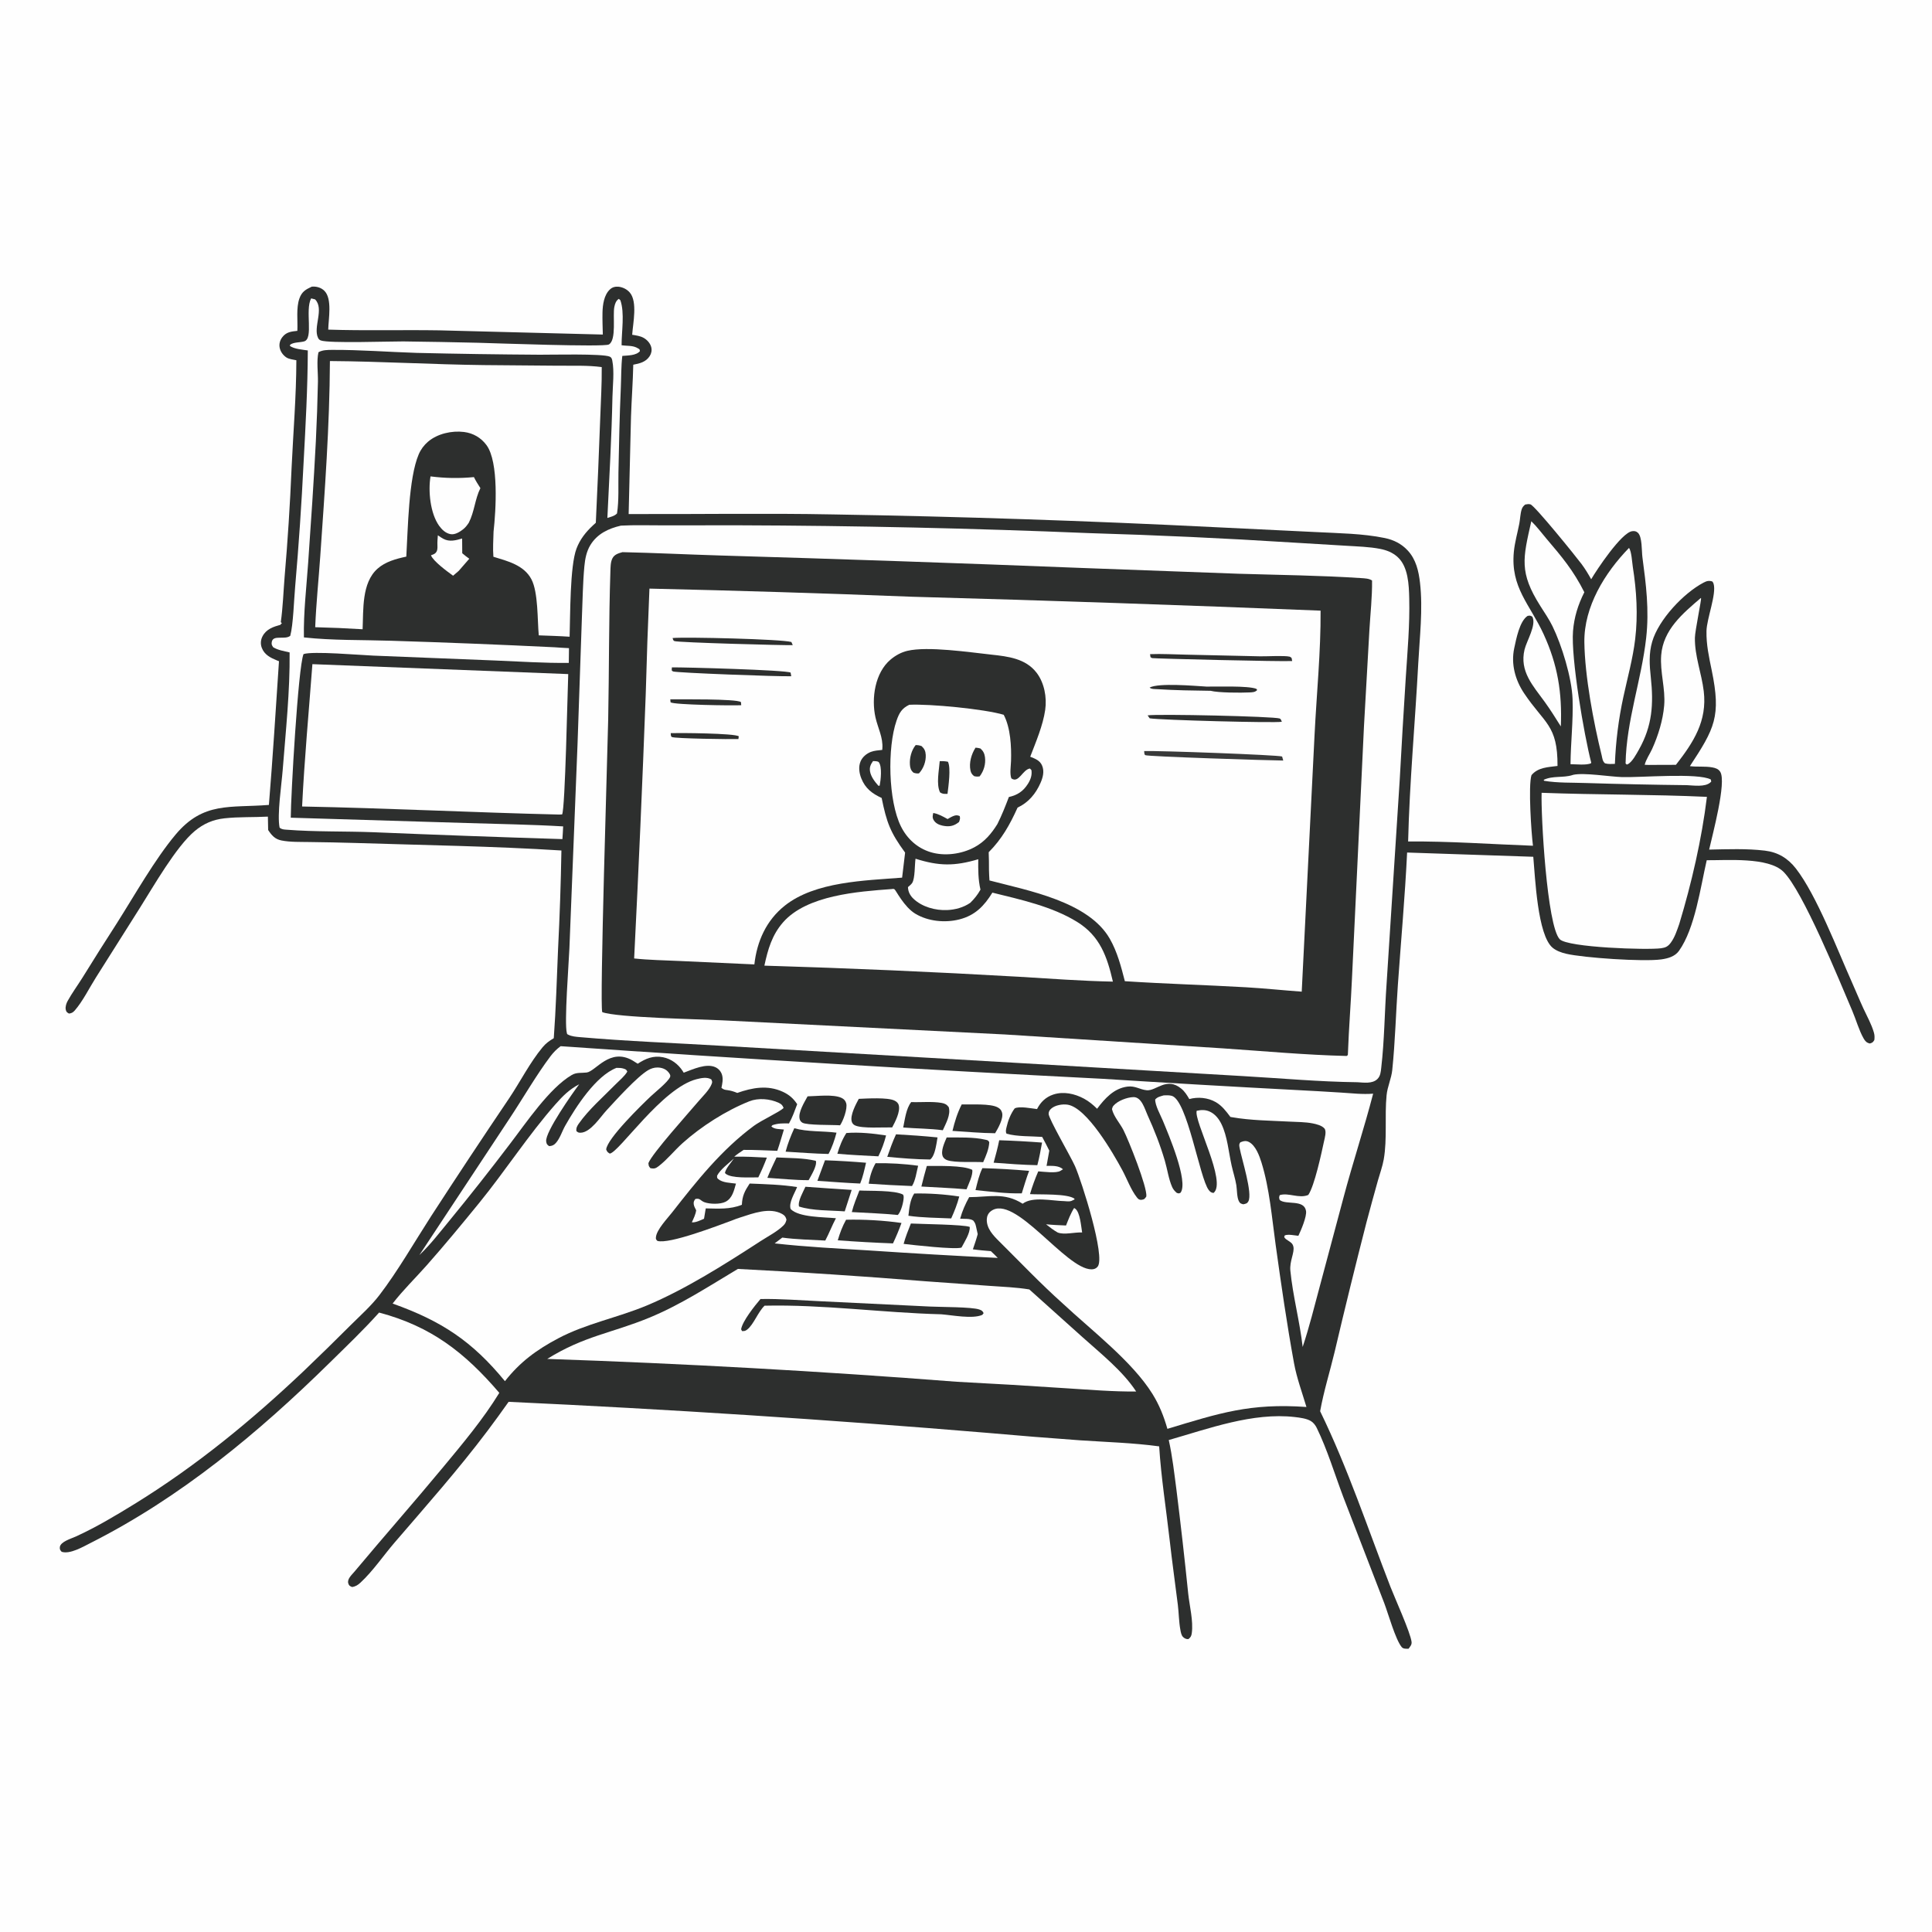 <?xml version="1.0" encoding="utf-8" ?>
<svg xmlns="http://www.w3.org/2000/svg" xmlns:xlink="http://www.w3.org/1999/xlink" width="1024" height="1024">
	<path fill="#FEFEFE" d="M0 0L1024 0L1024 1024L0 1024L0 0Z"/>
	<path fill="#2D2F2E" d="M165.224 151.943C165.528 151.926 165.832 151.892 166.137 151.892C168.248 151.894 170.393 152.619 171.913 154.121C176.227 158.384 174.064 169.133 173.973 174.705C193.585 175.351 213.221 174.774 232.838 175.086L319.508 177.318C319.414 173.444 319.251 169.542 319.335 165.668C319.424 161.554 320.124 156.198 323.393 153.298C324.609 152.219 326.06 151.811 327.657 151.949C329.999 152.151 332.341 153.307 333.852 155.11C337.961 160.01 335.499 171.256 335.069 177.43C337.097 177.777 339.327 178.053 341.142 179.075C342.994 180.118 344.674 181.96 345.186 184.063C345.584 185.697 345.258 187.328 344.358 188.736C342.353 191.873 339.061 192.662 335.646 193.304C335.454 202.502 334.744 211.689 334.441 220.884L333.196 272.456C369.446 272.602 405.668 271.952 441.923 272.662Q542.845 274.354 643.655 279.398L697.597 282.012C709.517 282.641 722.228 282.751 733.94 285.161C738.692 286.139 742.834 288.214 746.155 291.807C750.52 296.529 751.917 302.669 752.634 308.88C754.245 322.834 752.44 337.708 751.699 351.698C750.038 383.08 747.091 414.601 746.332 445.999C768.294 445.823 790.536 447.46 812.504 448.259C811.637 441.517 809.942 416.486 811.714 410.855C815.161 406.69 820.525 406.622 825.517 405.969C825.638 384.161 818.583 383.569 807.796 367.435C803.111 360.429 800.772 351.957 802.571 343.572C803.617 338.695 805.4 329.176 809.684 326.424C811.011 326.253 811.05 326.182 812.176 326.875C814.46 331.236 809.135 339.688 808.034 344.31C805.284 355.856 812.576 363.501 818.687 371.947C821.737 376.163 824.511 380.6 827.273 385.009C827.996 367.199 825.63 352.385 818.134 336.09C810.838 320.231 800.554 311.395 802.372 292.488C802.862 287.402 804.287 282.573 805.254 277.583C805.726 275.147 805.776 272.344 806.513 269.999C806.877 268.84 807.474 268.166 808.392 267.412C809.345 267.246 810.202 267.063 811.164 267.326C813.44 267.948 835.343 295.017 838.313 299.024C840.212 301.585 841.822 304.239 843.362 307.026C846.159 302.188 859.407 282.247 865.084 281.545C866.308 281.393 867.155 281.511 868.093 282.355C870.467 284.493 870.081 292.065 870.504 295.248C872.455 309.919 874.166 323.206 872.505 338.097C870.005 360.516 862.024 381.838 861.592 404.651L862.209 405.229C862.383 405.171 862.566 405.133 862.732 405.054C865.07 403.957 867.385 399.554 868.635 397.343C875.787 384.681 876.482 373.113 874.961 358.998C874.262 352.503 873.847 346.434 875.702 340.08C879.124 328.357 892.359 314.385 902.848 308.841C904.582 307.925 905.704 307.608 907.589 308.202C907.878 308.624 908.074 308.856 908.234 309.384C909.88 314.811 904.61 327.887 904.472 334.437C904.32 341.644 905.807 348.291 907.253 355.303C912.3 379.782 908.779 386.116 895.679 406.079C899.623 406.577 903.693 406.02 907.601 406.747C909.295 407.062 910.777 407.547 911.751 409.067C915.225 414.491 907.571 442.707 905.886 450.305C915.527 450.109 925.877 449.692 935.441 450.858C942.35 451.7 947.619 454.881 951.866 460.341C962.848 474.462 974.136 504.072 981.638 520.81C983.68 525.366 985.572 530.033 987.659 534.55C989.553 538.647 991.908 542.822 993.171 547.158C993.597 548.621 993.627 549.772 993.431 551.271C992.575 552.554 992.55 552.578 991.089 553.074C989.383 552.751 988.579 551.838 987.751 550.39C985.286 546.077 983.724 540.381 981.739 535.746C974.888 519.75 955.582 472.165 945.199 461.992C937.231 454.185 915.274 456.027 904.601 455.94C901.297 470.229 898.396 492.063 889.876 503.995C887.726 507.006 883.971 508.02 880.474 508.504C871.048 509.809 839.406 507.692 830.027 505.492C827.602 504.923 824.882 503.948 822.936 502.339C814.886 495.684 813.664 464.928 812.67 454.11L745.8 451.859C744.664 475.28 742.557 498.595 740.903 521.976C739.841 536.987 739.47 552.168 737.928 567.129C737.456 571.703 735.362 575.895 734.915 580.518C733.843 591.607 735.298 603.645 733.425 614.43C732.764 618.239 731.348 622.042 730.3 625.771Q727.216 636.746 724.289 647.763Q715.471 682.096 707.367 716.605C704.862 727.05 701.591 737.414 699.703 747.986C714.346 778.019 724.888 809.908 736.952 841.019C739.298 847.066 747.541 865.207 748.162 870.239C748.352 871.786 747.398 872.668 746.585 873.852C745.4 873.882 743.756 874.014 742.924 872.992C739.593 868.903 735.808 855.302 733.695 849.734L711.938 793.345C707.414 781.334 703.524 768.379 697.924 756.862C697.229 755.432 696.18 754.04 694.802 753.196C692.551 751.817 688.926 751.371 686.291 751.066C664.017 748.489 640.559 757.228 619.465 763.252C621.404 771.904 622.388 780.915 623.551 789.702Q626.966 817.152 629.78 844.671C630.464 851.168 632.562 859.165 631.671 865.6C631.462 867.111 631.071 867.854 629.869 868.765C628.745 868.822 627.953 868.472 627.109 867.703C626.116 866.796 625.854 865.09 625.619 863.827C624.814 859.496 624.82 854.931 624.273 850.551C622.847 839.124 621.245 827.735 619.948 816.287C618.083 799.826 615.421 783.106 614.38 766.604C600.583 764.728 586.489 764.334 572.598 763.405Q547.863 761.634 523.163 759.433Q396.521 748.875 269.576 742.996Q264.09 750.791 258.362 758.409C242.939 778.899 225.862 798.132 209.163 817.561C203.253 824.436 197.717 832.647 191.105 838.785C189.718 840.073 188.502 840.881 186.599 841.148C185.478 840.662 184.962 840.493 184.587 839.189C183.924 836.888 186.451 834.705 187.8 833.092C203.355 814.485 219.385 796.302 234.869 777.634C245.354 764.992 256.036 752.285 264.647 738.244C246.323 716.877 228.583 703.026 200.929 695.686C192.671 704.902 183.658 713.497 174.838 722.171C136.917 759.469 95.711 793.717 47.974 817.822C44.108 819.774 37.067 823.93 32.688 822.482C31.947 821.675 31.592 821.239 31.714 820.029C32.007 817.127 37.763 815.503 40.172 814.4C51.064 809.408 61.149 803.393 71.341 797.109C104.03 776.954 133.158 753.024 161.001 726.656Q173.608 714.612 185.932 702.28C191.051 697.197 196.706 692.158 201.103 686.428C210.662 673.971 219.687 658.267 228.3 644.911Q248.805 613.282 269.904 582.045C275.754 573.299 280.856 563.186 287.538 555.119C289.322 552.966 291.148 551.676 293.513 550.263C294.657 534.634 295.118 518.878 295.776 503.219Q297.107 477.013 297.562 450.777C261.343 448.47 224.783 447.966 188.504 446.797Q176.229 446.436 163.95 446.293C159.129 446.198 153.93 446.404 149.197 445.465C145.716 444.775 144.024 442.784 142.123 439.925L141.988 432.827C134.374 433.238 126.542 432.888 118.982 433.727C112.883 434.404 107.887 436.548 103.173 440.507C93.317 448.786 81.476 469.586 74.255 481.016L50.842 518.094C47.346 523.623 43.898 530.649 39.646 535.549C38.745 536.587 37.932 537.079 36.547 537.208C35.515 536.596 35.092 536.362 34.84 535.062C34.56 533.616 35.143 531.813 35.833 530.563C38.132 526.403 41.062 522.394 43.602 518.351Q52.632 503.743 61.944 489.312C71.286 474.617 82.087 455.4 93.138 442.266C107.846 424.789 121.921 428.275 142.523 426.626C144.589 401.301 146.191 375.813 147.865 350.453C147.524 350.326 147.182 350.2 146.846 350.062C143.4 348.649 140.164 347.07 138.758 343.366C137.992 341.347 138.134 339.192 139.128 337.275C141.132 333.41 144.862 332.202 148.749 331.125L148.727 330.952L149.43 330.272L148.824 329.788C149.94 321.93 150.201 313.742 150.845 305.815Q153.332 276.939 154.546 247.981C155.437 228.966 157.035 209.992 157.077 190.943C155.531 190.616 153.164 190.35 151.841 189.487C150.027 188.303 148.628 186.364 148.224 184.219C147.856 182.265 148.395 180.357 149.577 178.781C151.684 175.971 154.313 175.707 157.599 175.356C157.89 169.955 156.88 163.26 158.706 158.164C159.968 154.641 161.937 153.469 165.224 151.943Z"/>
	<path fill="#FEFEFE" d="M569.311 640.267C569.516 640.395 569.735 640.502 569.927 640.65C572.5 642.633 573.007 650.045 573.554 653.242C569.573 653.007 564.075 654.654 560.569 653.242C558.339 652.003 556.423 650.468 554.425 648.898C557.949 649.256 561.478 649.387 565.016 649.534C566.289 646.357 567.46 643.163 569.311 640.267Z"/>
	<path fill="#FEFEFE" d="M232.074 283.717C233.036 284.379 234.008 285.063 235.044 285.607C238.309 287.325 241.607 286.384 244.941 285.423L244.998 293.225C246.162 294.286 247.467 295.199 248.727 296.145L243.147 302.561L240.152 305.144C237.098 302.914 229.727 297.594 228.416 294.317C229.236 294.01 230.234 293.715 230.864 293.067C231.901 292 231.907 290.526 231.849 289.154C231.772 287.303 231.91 285.559 232.074 283.717Z"/>
	<path fill="#FEFEFE" d="M833.839 410.665C839.634 409.403 853.144 411.667 859.753 411.874C869.458 412.177 900.001 409.498 906.77 413.15L906.991 414.261C906.825 414.421 906.666 414.588 906.495 414.741C903.685 417.251 897.567 416.3 894.125 416.15Q867.317 415.855 840.52 415.016C833.315 414.756 825.554 415.042 818.472 413.849L818.155 413.343C823.062 411.018 828.448 412.387 833.424 410.808C833.564 410.764 833.701 410.712 833.839 410.665Z"/>
	<path fill="#FEFEFE" d="M228.183 252.501C235.995 253.495 243.334 253.609 251.188 252.872C252.18 254.924 253.401 256.802 254.621 258.721C251.705 264.55 251.515 271.082 248.483 277.038C247.642 278.324 246.653 279.623 245.432 280.565C243.665 281.928 241.164 283.528 238.818 283.112C236.233 282.654 234.217 280.743 232.739 278.67C228.037 272.076 226.881 260.288 228.183 252.501Z"/>
	<path fill="#FEFEFE" d="M811.628 276.262C814.501 279.002 816.993 282.397 819.572 285.423C827.914 295.213 833.918 302.356 839.729 313.896C836.399 320.492 834.319 327.119 833.731 334.514C832.602 348.706 839.554 389.455 843.384 404.214L843.294 404.508C841.081 405.716 835.093 405.039 832.4 405.044C832.499 393.566 833.893 381.991 833.493 370.532C833.102 359.336 827.77 341.92 822.857 331.91C821.018 328.164 818.627 324.696 816.401 321.174C805.121 303.329 807.166 296.012 811.628 276.262Z"/>
	<path fill="#FEFEFE" d="M901.441 316.966L901.6 316.994C901.873 317.753 898.403 334.276 898.334 337.987C898.155 347.636 901.896 356.881 903.024 366.38C904.897 382.157 897.658 393.357 888.273 405.375L876.25 405.415C874.721 405.467 873.253 405.448 871.726 405.359C872.366 402.589 874.443 399.642 875.642 397.004C878.866 389.905 881.383 381.759 882.047 373.964C882.808 365.043 879.762 356.208 880.469 347.237C881.531 333.763 891.863 325.157 901.441 316.966Z"/>
	<path fill="#FEFEFE" d="M863.4 290.419C864.752 292.103 865.056 298.152 865.423 300.474C867.426 313.164 868.203 325.976 866.679 338.768C865.443 349.136 862.607 359.249 860.409 369.439Q858.517 378.183 857.395 387.059Q856.273 395.934 855.93 404.874C854.135 404.933 852.448 405.069 850.701 404.594C849.397 403.527 849.281 401.942 848.927 400.381C844.609 382.954 839.976 358.231 839.744 340.4C839.498 321.509 850.612 303.56 863.4 290.419Z"/>
	<path fill="#FEFEFE" d="M164.899 158.149L166.988 158.675C171.986 163.677 165.832 173.385 168.568 179.06C168.918 179.786 169.32 180.167 170.045 180.447C174.216 182.055 206.809 180.907 213.759 180.96Q233.475 181.196 253.186 181.668C262.042 181.893 320.121 184.052 322.7 182.583C326.886 180.198 324.645 167.244 325.624 162.624C325.992 160.884 326.478 159.406 327.987 158.396L328.806 159.13C331.172 165.898 329.426 175.744 329.455 182.987C332.432 183.452 335.483 182.955 338.147 184.637C339.203 185.303 338.87 184.886 339.18 186.104C337.173 188.504 332.721 188.372 329.833 188.639C329.18 194.165 329.294 200.032 329.045 205.605C328.378 220.563 328.086 235.495 327.786 250.461C327.645 257.494 328.111 265.192 327.033 272.128C325.743 273.528 323.69 273.95 321.921 274.526C322.947 253.173 324.16 231.773 324.609 210.401C324.734 204.46 325.693 196.904 324.519 191.098C324.339 190.208 324.099 189.449 323.207 189.035C319.556 187.338 291.448 188.054 286.121 188.007Q253.488 187.808 220.864 187.039C205.984 186.567 190.936 185.372 176.059 185.445C173.638 185.457 170.926 185.452 168.794 186.706C167.733 191.214 168.597 197.55 168.514 202.258Q168.19 218.135 167.401 233.996C166.291 255.454 164.835 276.929 163.328 298.364C162.405 311.499 160.839 324.651 161.077 337.837C176.161 339.501 192.037 339.117 207.229 339.61Q250.541 340.954 293.823 343.06C296.398 343.273 298.995 343.379 301.575 343.535L301.475 351.345C288.573 351.514 275.58 350.603 262.687 350.087L197.818 347.489C191.06 347.213 165.746 345.007 160.873 346.687C157.98 353.775 154.143 422.091 154.108 433.393L247.176 436.214C264.264 436.755 281.414 436.999 298.481 438.006C298.406 440.252 298.226 442.5 298.087 444.744Q247.998 443.192 197.929 441.099C182.678 440.514 167.117 440.955 151.925 439.764C150.521 439.654 149.277 439.638 148.189 438.651C146.819 431.817 149.204 416.122 149.824 408.222C151.43 387.748 153.723 366.304 153.503 345.796C150.603 345.093 147.346 344.629 144.79 343.047C144.09 341.961 143.814 341.602 144.05 340.236C144.736 336.269 150.99 339.296 153.841 336.999C155.452 331.023 155.804 317.808 156.448 310.842Q159.302 278.074 160.907 245.221C161.976 225.427 163.07 205.568 163.143 185.741C160.26 185.297 155.978 185.023 153.627 183.33L153.827 182.655C155.934 181.277 158.755 181.592 161.136 180.965C166.35 179.592 161.552 164.473 164.899 158.149Z"/>
	<path fill="#FEFEFE" d="M817.091 420.198C846.272 421.301 875.551 420.994 904.702 422.351C901.961 444.767 896.584 468.111 890.035 489.74C888.851 493.073 887.69 496.754 885.569 499.627C884.105 501.609 882.862 502.253 880.437 502.593C873.207 503.606 830.915 502.221 826.687 497.806C819.913 490.732 816.66 431.756 817.091 420.198Z"/>
	<path fill="#FEFEFE" d="M165.579 352.014L301.175 357.28C300.81 365.983 299.56 428.836 297.931 431.66L296.376 431.731C250.948 430.661 205.542 428.329 160.119 427.459C161.35 402.291 163.691 377.143 165.579 352.014Z"/>
	<path fill="#FEFEFE" d="M391.09 672.559Q440.852 675.087 490.517 679.097L524.413 681.529C531.446 682.039 538.604 682.282 545.559 683.428L573.684 708.666C583.386 717.39 595.032 726.576 602.199 737.533C589.981 737.642 577.584 736.592 565.39 735.83Q536.233 733.866 507.048 732.36Q398.683 723.948 290.055 720.254C309.603 708.06 324.134 706.636 344.104 698.418C360.725 691.579 375.725 681.737 391.09 672.559Z"/>
	<path fill="#2D2F2E" d="M403.067 688.509C413.704 688.319 424.499 689.217 435.129 689.698L492.946 692.501C498.355 692.782 515.111 692.672 519.014 694.054C520.288 694.505 520.779 694.776 521.341 695.999L520.653 696.904C515.475 699.211 504.729 697.046 498.87 696.598C467.923 695.815 436.127 691.329 405.235 692.042C401.683 695.466 399.473 702.028 396.021 704.696C394.955 705.52 394.555 705.503 393.296 705.491L392.811 704.547C393.477 700.245 400.12 691.967 403.067 688.509Z"/>
	<path fill="#FEFEFE" d="M174.863 191.359C202.063 191.548 229.281 193.187 256.495 193.504L295.945 193.835C303.53 193.912 311.411 193.552 318.934 194.565C319.017 203.377 318.468 212.284 318.156 221.091Q317.133 249.087 315.797 277.07Q315.01 277.782 314.233 278.505C310.449 282.034 307.401 285.878 305.553 290.774C302.014 300.148 302.284 326.331 301.904 337.476C296.468 337.1 291.006 336.967 285.562 336.75C284.796 328.669 285.31 313.977 281.662 307.033C277.692 299.475 269.016 297.401 261.509 295.09C261.15 290.702 261.485 286.178 261.594 281.777C262.858 270.514 264.459 244.926 257.862 235.935C254.961 231.982 250.781 229.566 245.922 228.958C239.465 228.152 231.898 229.841 226.882 234.09Q226.081 234.768 225.364 235.534Q224.646 236.301 224.023 237.144Q223.399 237.988 222.877 238.899Q222.354 239.809 221.941 240.774C216.531 253.386 216.22 280.468 215.351 295.023C210.002 296.156 204.278 297.69 200.102 301.409C191.616 308.965 192.671 323.176 192.187 333.518Q179.635 332.742 167.063 332.432C167.57 319.785 168.892 307.168 169.765 294.543C172.131 260.326 174.714 225.663 174.863 191.359Z"/>
	<path fill="#FEFEFE" d="M616.827 580.566C618.112 580.488 619.791 580.461 621.04 580.804C629.308 583.072 635.827 624.466 640.637 630.708C641.401 631.7 641.924 632.14 643.189 632.297C650.413 626.636 632.595 593.914 634.281 588.729C636.824 588.196 639.02 588.125 641.418 589.279C644.152 590.593 646.064 593.091 647.378 595.758C650.548 602.192 651.223 610.791 652.792 617.801C653.568 621.269 654.711 624.678 655.285 628.188C655.665 630.514 655.563 634.533 656.585 636.573C657.248 637.895 657.611 637.896 658.932 638.302C660.199 638.011 660.968 637.994 661.661 636.73C664.001 632.461 658.104 614.253 657.079 608.675C656.834 607.343 656.572 606.591 657.406 605.451C659.015 604.805 660.407 604.418 662.068 605.328C665.533 607.228 667.488 612.544 668.607 616.143C672.887 629.909 674.131 645.476 676.118 659.757C679.025 680.66 682.066 701.798 685.867 722.551C687.293 730.334 690.172 738.143 692.44 745.729C662.551 743.618 646.293 748.995 618.746 757.318C616.857 750.698 614.453 744.631 610.797 738.767C600.026 721.49 578.443 705.055 563.275 690.876C551.462 680.315 540.761 669.025 529.533 657.884C526.369 654.744 522.838 651.062 523.021 646.238C523.083 644.605 523.761 643.084 525.05 642.057C537.519 632.12 564.798 672.794 578.509 672.772C579.833 672.77 580.916 672.4 581.779 671.34C586.069 666.067 573.255 625.978 569.801 618.14C567.517 612.957 555.723 592.859 555.791 590.318C555.824 589.08 556.336 588.312 557.258 587.517C559.344 585.715 563.247 585.074 565.894 585.51C576.168 587.199 590.021 611.258 594.845 620.208C597.298 624.759 599.417 630.66 602.602 634.683C603.342 635.618 603.904 636.062 605.157 635.91C606.596 635.736 606.849 635.227 607.582 634.135C608.182 629.331 598.128 604.186 595.436 598.929C593.579 595.302 590.302 591.824 589.366 587.844C589.541 587.16 589.712 586.581 590.185 586.034C592.444 583.426 597.31 581.603 600.688 581.492C605.063 581.347 606.716 587.714 608.212 591C611.839 598.965 614.909 606.799 617.387 615.205C618.699 619.653 619.4 624.976 621.265 629.144C621.86 630.472 622.631 631.31 623.71 632.259C624.809 632.542 624.66 632.723 625.738 632.146C630.009 626.205 619.336 601.262 616.307 593.928C615.054 590.896 612.188 585.875 612.281 582.743C613.503 581.351 615.119 581.072 616.827 580.566Z"/>
	<path fill="#FEFEFE" d="M326.748 565.99C328.013 565.993 329.376 565.998 330.584 566.406C331.788 566.813 331.942 566.878 332.489 567.951C331.061 570.448 328.326 572.622 326.3 574.688C319.853 581.26 312.022 588.057 306.763 595.552C305.869 596.827 305.27 597.928 305.522 599.532C306.368 600.195 306.566 600.383 307.698 600.367C312.975 600.296 318.204 592.025 321.483 588.489C326.412 583.172 337.629 570.69 343.525 567.219C345.028 566.335 346.686 565.793 348.439 565.799C350.538 565.806 352.732 566.48 354.126 568.117C354.725 568.821 355.569 569.852 355.155 570.835C354.041 573.479 347.194 578.92 344.907 581.081C340.008 585.711 321.781 603.486 321.292 609.237C321.844 610.564 321.977 610.638 323.184 611.439C328.22 610.733 350.868 576.665 369.223 571.986C371.659 571.365 374.743 570.727 377.007 572.105C377.434 573.116 377.642 573.339 377.237 574.424C375.999 577.745 372.392 581.106 370.086 583.838C365.187 589.644 345.618 611.37 343.675 616.464C343.82 617.943 343.782 618.074 344.755 619.174C346.738 619.526 347.489 619.332 349.085 618.105C353.645 614.599 357.44 609.78 361.751 605.906C371.645 597.015 384.808 588.625 397.16 583.71C401.921 581.816 408.076 582.355 412.73 584.514C414.132 585.163 414.825 585.828 415.324 587.274C413.031 589.453 403.636 593.719 399.56 596.73C382.408 609.402 369.302 625.905 356.264 642.574C353.722 645.824 348.087 651.683 347.661 655.677C347.54 656.812 347.712 656.908 348.419 657.703C354.68 659.59 380.541 649.59 387.75 646.956C389.315 646.286 390.909 645.746 392.528 645.223C399.111 643.097 407.952 639.739 414.539 643.426C415.93 644.205 416.445 644.928 416.85 646.441C416.544 647.772 416.187 648.606 415.196 649.577C411.904 652.804 406.813 655.421 402.912 657.952C384.352 669.998 363.234 683.4 342.869 691.922C327.43 698.383 310.706 701.505 295.89 709.341C284.405 715.416 275.611 721.877 267.63 732.052C250.128 710.712 233.938 700.151 208.099 690.91C213.593 683.796 220.127 677.463 226.085 670.736C235.579 660.015 244.903 648.724 253.954 637.613C267.741 620.686 280.231 601.338 294.418 585.28C298.234 580.961 301.818 577.333 306.982 574.699C303.793 578.909 288.753 600.166 289.493 605.001C289.717 606.469 289.939 606.65 291.049 607.482C292.631 607.362 293.546 607.004 294.625 605.793C296.822 603.328 297.932 599.537 299.581 596.632C305.257 586.633 315.77 570.248 326.748 565.99Z"/>
	<path fill="#FEFEFE" d="M297.149 554.501Q440.655 564.477 584.321 571.783Q635.656 575.04 687.023 577.736Q698.902 578.336 710.772 579.091C716.386 579.438 722.18 580.138 727.795 579.672C722.985 598.179 716.957 616.37 712.051 634.857L699.61 681.423C696.702 692.281 693.991 703.246 690.44 713.915C688.916 700.384 685.235 686.95 683.916 673.462C683.424 668.428 686.243 663.834 685.51 660.714C685.121 659.062 684.181 658.502 682.836 657.619C681.907 657.009 681.249 656.67 680.653 655.703L680.921 654.812C682.637 654.009 686.181 654.814 688.163 655.005C689.516 652.197 692.708 644.788 692.217 641.804C691.188 635.554 681.69 638.773 678.279 636.027C677.868 634.775 677.872 634.705 678.27 633.448C682.941 631.969 688.555 635.438 693.426 633.336C696.72 628.502 700.394 611.285 701.762 604.914C702.135 603.178 703.229 599.511 701.945 598.075C700.544 596.508 697.735 595.817 695.767 595.427C691.842 594.65 687.581 594.694 683.586 594.482C673.47 593.944 662.975 593.888 652.996 592.149L652.134 591.995C649.868 588.996 647.701 586.063 644.376 584.144C640.224 581.748 634.926 581.27 630.348 582.525C629.115 580.401 627.993 578.549 626.061 576.968C618.247 570.573 612.801 578.372 607.739 577.853C604.088 577.479 601.71 575.405 597.595 575.918C590.415 576.814 585.562 582.216 581.488 587.662C579.391 585.582 577.158 583.721 574.545 582.316C569.638 579.677 563.673 578.326 558.248 580.137C554.285 581.46 551.497 584.155 549.653 587.832C546.851 587.53 540.155 586.117 537.784 587.5C535.696 590.282 534.21 594.117 533.467 597.52C533.214 598.675 532.878 599.86 533.498 600.888C539.132 602.473 546.445 602.155 552.376 602.585Q554.334 606.192 556.149 609.872L554.7 617.937C557.667 617.952 561.029 617.653 563.419 619.727C562.979 620 562.534 620.266 562.099 620.547C559.846 622.004 553.101 621.017 550.301 620.844Q547.736 626.741 545.914 632.908C551.14 633.248 565.815 632.507 569.551 635.374L569.434 635.779C567.257 637 566.583 636.808 564.123 636.622C557.624 636.533 547.363 633.964 542.024 637.999C532.268 631.792 524.305 634.502 513.67 634.516C511.645 638.176 509.996 641.892 508.899 645.931L511.004 646C512.836 646.05 514.193 645.962 515.817 646.895C516.713 647.979 517.015 648.655 517.304 650.027C517.591 651.392 517.908 652.75 518.211 654.112C517.485 656.838 516.559 659.491 515.647 662.158C518.809 662.616 521.986 662.861 525.169 663.126C526.446 664.254 527.624 665.508 528.825 666.718Q495.031 665.08 461.274 662.804C444.416 661.739 427.37 660.923 410.594 659.024L414.627 655.947C422.102 656.967 429.878 657.086 437.413 657.516C439.468 653.674 440.987 649.554 443.061 645.694C436.574 645.027 423.454 645.314 419.058 640.816C417.922 637.461 421.185 632.481 422.472 629.17C414.307 627.859 405.615 627.64 397.337 627.302C394.724 631.281 393.416 633.752 393.207 638.565C386.933 641.091 380.665 640.592 374.062 640.472L373.151 645.954C371.303 646.769 368.686 648.087 366.684 647.855C367.647 645.751 368.658 643.789 368.991 641.476C368.517 640.534 367.854 639.385 367.702 638.334C367.523 637.09 367.833 636.452 368.55 635.493C371.059 634.901 371.198 636.369 373.283 637.171C376.118 638.262 381.747 638.389 384.531 636.972C388.221 635.095 389.017 630.952 390.077 627.33C387.154 626.932 382.879 626.903 380.589 624.86C379.915 624.259 380.106 623.983 380.062 623.152C381.83 619.763 386.147 616.653 388.959 614.061C387.642 616.078 384.582 619.358 384.246 621.683C384.362 621.815 384.462 621.964 384.596 622.079C387.632 624.681 397.849 623.983 401.915 624.034C403.611 620.593 405.092 617.152 406.447 613.563C400.644 613.247 394.981 612.953 389.162 613.061C390.743 611.717 392.394 610.591 394.136 609.466C400.08 609.423 406.044 609.752 411.985 609.96C413.269 606.256 414.324 602.435 415.485 598.687C413.256 598.363 410.561 598.673 408.828 597.027L409.438 596.349C412.439 595.338 415.054 595.375 418.177 595.446C420.006 592.221 421.219 588.707 422.527 585.248C420.545 582.201 418.237 580.203 414.912 578.67C406.837 574.947 398.747 576.478 390.765 579.273C389.05 578.564 387.388 578.025 385.538 577.795C384.139 577.62 383.526 577.53 382.383 576.574C382.838 574.358 383.332 572.139 382.745 569.897Q382.656 569.559 382.531 569.233Q382.406 568.906 382.246 568.595Q382.087 568.284 381.896 567.991Q381.704 567.699 381.483 567.428Q381.261 567.158 381.012 566.913Q380.763 566.667 380.489 566.45Q380.216 566.233 379.92 566.046Q379.625 565.859 379.311 565.705C374.419 563.325 367.124 566.818 362.384 568.557Q362.112 568.105 361.827 567.66C359.444 563.966 355.767 561.222 351.412 560.358C346.275 559.34 342.196 561.052 338.01 563.799Q336.651 562.885 335.237 562.06C323.133 555.137 315.727 567.863 310.957 568.453C308.175 568.797 305.622 568.263 303.037 569.779C291.151 576.752 278.879 595.104 270.297 606.293Q254.597 626.992 238.118 647.076C233.199 653.031 228.343 659.403 222.771 664.747L222.28 665.214L270.217 592.618C277.044 582.32 284.545 569.367 291.819 559.776C293.386 557.709 295.051 556.043 297.149 554.501Z"/>
	<path fill="#2D2F2E" d="M411.593 613.463C418.249 613.846 425.994 613.657 432.426 615.284C433.158 617.908 429.858 623.16 428.583 625.521C421.331 625.513 413.962 624.739 406.72 624.274C408.149 620.605 409.926 617.03 411.593 613.463Z"/>
	<path fill="#2D2F2E" d="M437.263 614.975Q448.157 615.359 459.02 616.275C458.166 619.96 457.346 623.8 455.907 627.303C448.348 626.978 440.786 626.372 433.236 625.876L437.263 614.975Z"/>
	<path fill="#2D2F2E" d="M448.592 600.525C455.438 599.957 462.862 600.77 469.637 601.814C468.691 605.569 467.273 609.409 465.546 612.873C458.306 612.478 451.041 612.18 443.821 611.515C444.951 607.617 446.398 603.952 448.592 600.525Z"/>
	<path fill="#2D2F2E" d="M464.084 616.515C471.422 616.409 479.359 616.835 486.63 617.872C485.769 621.216 485.225 625.741 483.387 628.623Q471.902 628.178 460.436 627.391C461.092 623.388 462.054 620.063 464.084 616.515Z"/>
	<path fill="#2D2F2E" d="M491.235 617.992C497.167 618.027 510.254 617.546 515.307 620.029C515.822 622.745 513.266 627.756 512.278 630.362C504.336 629.643 496.317 629.395 488.354 628.888Q489.674 623.408 491.235 617.992Z"/>
	<path fill="#2D2F2E" d="M420.996 597.991C427.917 599.983 436.173 599.385 443.367 600.342C442.338 604.208 441.03 608.101 439.129 611.627C431.561 611.475 423.949 610.843 416.391 610.407C417.501 606.168 419.156 601.965 420.996 597.991Z"/>
	<path fill="#2D2F2E" d="M529.609 604.354Q540.971 604.726 552.307 605.588C551.569 609.607 550.879 613.63 549.807 617.576C542.101 617.416 534.336 616.828 526.648 616.252C527.747 612.3 528.798 608.376 529.609 604.354Z"/>
	<path fill="#2D2F2E" d="M501.756 602.884C508.158 602.913 516.1 602.602 522.295 604.072C523.488 604.355 523.676 604.28 524.331 605.366C524.163 609.068 522.571 612.622 521.103 615.978C516.269 615.657 506.198 616.369 502.075 614.925C501.122 614.591 500.143 613.923 499.727 612.993C498.436 610.108 500.615 605.598 501.756 602.884Z"/>
	<path fill="#2D2F2E" d="M426.897 629.003Q439.145 629.912 451.403 630.668L447.721 642.051C440.168 641.485 430.623 641.787 423.505 639.481C422.715 636.732 425.717 631.66 426.897 629.003Z"/>
	<path fill="#2D2F2E" d="M474.915 601.21C482.285 601.606 489.558 602.119 496.906 602.854Q496.689 604.396 496.406 605.927C495.934 608.432 495.127 613.105 492.975 614.561C485.452 614.497 477.761 613.85 470.267 613.146C471.703 609.116 473.084 605.082 474.915 601.21Z"/>
	<path fill="#2D2F2E" d="M455.49 630.994C460.963 631.298 474.284 630.77 478.651 633.178C478.842 633.658 478.967 633.87 478.969 634.449C478.98 636.967 477.602 642.22 475.869 643.967C467.798 643.142 459.584 642.913 451.48 642.424C452.443 638.512 454.043 634.749 455.49 630.994Z"/>
	<path fill="#2D2F2E" d="M484.554 632.586C492.294 632.422 500.777 632.99 508.425 634.178C507.393 638.172 505.854 642.043 504.157 645.794C496.643 645.43 488.918 645.461 481.477 644.377C481.98 640.295 482.256 636.123 484.554 632.586Z"/>
	<path fill="#2D2F2E" d="M520.693 619.15Q533.094 619.479 545.45 620.58C543.969 624.471 542.818 628.52 541.56 632.49C533.557 632.726 525.025 631.568 517.038 630.776C518.005 626.882 518.924 622.764 520.693 619.15Z"/>
	<path fill="#2D2F2E" d="M482.966 584.125C488.092 584.335 493.991 583.687 499 584.556C500.736 584.858 501.774 585.355 502.842 586.793C504.048 590.794 501.331 595.417 499.707 599.055C492.818 598.127 485.668 598.17 478.72 597.602C479.606 593.385 480.234 587.513 482.966 584.125Z"/>
	<path fill="#2D2F2E" d="M428.038 581.082C432.958 581.013 441.643 579.841 446.055 581.918C447.325 582.516 448.12 583.396 448.505 584.762C449.299 587.582 446.9 594.067 445.251 596.433C441.463 596.143 427.456 596.496 425.209 595.008C424.469 594.518 424.061 593.961 423.842 593.128C422.91 589.58 426.381 584.154 428.038 581.082Z"/>
	<path fill="#2D2F2E" d="M509.716 585.385C514.474 585.497 524.951 584.799 528.808 586.943C530.068 587.644 530.715 588.326 531.113 589.726C531.982 592.784 528.965 598.098 527.425 600.639C519.918 600.581 512.332 599.856 504.835 599.398C506.018 594.472 507.418 589.915 509.716 585.385Z"/>
	<path fill="#2D2F2E" d="M455.167 582.416C459.409 582.233 470.528 581.542 474.12 583.345C475.255 583.914 476.079 584.614 476.391 585.896C477.215 589.278 474.463 594.604 472.877 597.551C468.288 597.428 457.044 598.24 453.225 596.505C452.285 596.079 451.691 595.379 451.425 594.405C450.519 591.084 453.582 585.332 455.167 582.416Z"/>
	<path fill="#2D2F2E" d="M448.439 646.488C457.864 646.251 468.471 646.858 477.802 648.195C476.49 651.916 474.974 655.455 473.3 659.027Q458.654 658.479 444.038 657.389C445.148 653.563 446.488 649.965 448.439 646.488Z"/>
	<path fill="#2D2F2E" d="M482.786 648.487C487.465 648.766 510.985 649.002 513.988 650.302C514.215 653.643 511.12 658.356 509.608 661.244C506.14 662.398 483.982 659.886 478.937 659.283C479.939 655.571 481.366 652.054 482.786 648.487Z"/>
	<path fill="#FEFEFE" d="M329.108 278.591C336.492 278.211 343.994 278.46 351.39 278.449L391.078 278.42Q484.368 278.709 577.578 282.572Q631.264 284.157 684.866 287.542L713.556 289.265C719.449 289.643 725.744 289.786 731.543 290.929C734.97 291.605 738.154 292.855 740.767 295.236C746.433 300.399 746.747 310.018 746.923 317.161C747.268 331.091 745.996 345.117 745.097 359.012Q743.357 386.109 741.888 413.221L734.901 521.714C733.862 536.397 733.774 551.426 732.079 566.025C731.828 568.19 731.674 570.342 730.015 571.944C727.335 574.531 722.826 573.784 719.448 573.603C699.294 573.371 678.912 571.504 658.778 570.352L539.775 563.401L383.271 554.339C357.997 552.834 332.532 551.904 307.317 549.7C305.387 549.532 303.064 549.339 301.318 548.475C300.587 548.113 300.648 548.277 300.452 547.554C299.004 542.206 301.464 510.635 301.792 502.738L306.101 394.521L308.432 326.935C308.816 318.047 308.899 308.992 309.729 300.143C310.094 296.261 310.84 292.3 312.891 288.927C316.548 282.915 322.508 280.117 329.108 278.591Z"/>
	<path fill="#2D2F2E" d="M329.927 292.652C346.856 293.027 363.784 293.877 380.712 294.388Q477.114 297.22 573.482 301.033L656.249 304.091C677.916 304.757 699.728 304.976 721.355 306.4C723.269 306.526 725.613 306.59 727.213 307.674C727.335 316.426 726.307 325.357 725.803 334.102L722.933 384.983L716.573 518.631C715.987 531.8 714.909 544.957 714.438 558.124L714.373 559.21L713.755 559.685C691.9 559.167 669.838 557.111 648.014 555.642L532.719 548.293L382.857 540.797C370.492 540.179 327.099 539.37 319.208 536.456C317.746 532.45 322.015 398.154 322.35 381.453C322.876 355.279 322.651 329.022 323.524 302.865C323.598 300.666 323.573 297.971 324.571 295.977C325.64 293.842 327.809 293.247 329.927 292.652Z"/>
	<path fill="#FEFEFE" d="M462.711 403.402C463.536 403.416 465.309 403.358 465.807 404.017C467.619 406.416 466.815 413.523 466.25 416.407L465.595 416.496C463.752 414.446 461.636 411.722 461.151 408.943C460.758 406.692 461.42 405.209 462.711 403.402Z"/>
	<path fill="#FEFEFE" d="M485.252 455.137C497.742 459.093 505.953 459.132 518.5 455.415C518.449 460.927 518.411 466.14 519.67 471.535C518.139 474.265 516.478 476.335 514.264 478.513C510.672 480.992 506.322 482.162 501.989 482.354C495.816 482.628 488.739 480.711 484.156 476.36C482.387 474.682 481.309 472.639 481.242 470.184C481.942 469.56 483.017 468.741 483.498 467.947C485.04 465.402 484.752 458.336 485.252 455.137Z"/>
	<path fill="#FEFEFE" d="M481.934 373.547C492.775 372.995 521.736 375.789 531.99 378.85C535.623 385.755 536.108 395.667 535.868 403.346C535.783 406.046 535.119 410.045 536.027 412.548C539.955 415.404 541.961 407.899 545.876 407.334L546.67 408.14C547.096 410.831 546.243 413.21 544.8 415.484C542.298 419.426 539.209 421.439 534.721 422.437C532.863 427.33 530.988 432.083 528.637 436.77C525.476 441.871 521.877 446.14 516.512 449.03C509.691 452.705 500.632 453.944 493.173 451.645C486.158 449.483 480.779 444.561 477.532 438.044C470.784 424.5 470.221 396.278 475.205 381.896C476.611 377.837 478.009 375.42 481.934 373.547Z"/>
	<path fill="#2D2F2E" d="M494.644 430.901C497.458 431.388 499.771 432.767 502.242 434.116C503.216 433.563 504.229 432.934 505.272 432.525C506.604 432.003 507.401 431.972 508.682 432.532C508.995 433.959 508.788 434.28 508.296 435.683Q507.793 436.064 507.274 436.423C504.803 438.118 502.253 438.21 499.368 437.564C497.52 437.15 495.755 436.27 494.802 434.552C494.082 433.254 494.349 432.264 494.644 430.901Z"/>
	<path fill="#2D2F2E" d="M498.075 403.413C499.604 403.377 500.918 403.436 502.42 403.737C504.096 406.955 502.669 416.915 502.197 420.759C500.52 420.777 499.672 420.912 498.248 419.984C496.122 415.626 497.732 408.276 498.075 403.413Z"/>
	<path fill="#2D2F2E" d="M517.057 396.277C517.974 396.304 518.765 396.495 519.652 396.72C521.125 398.017 521.81 399.391 522.062 401.356C522.529 404.991 521.443 408.619 519.25 411.486C518.117 411.665 517.413 411.647 516.298 411.373C515.195 410.488 514.662 409.731 514.368 408.349C513.513 404.318 514.869 399.66 517.057 396.277Z"/>
	<path fill="#2D2F2E" d="M485.331 394.897C486.53 394.923 487.361 395.045 488.486 395.462C489.948 396.826 490.546 398.07 490.659 400.093C490.856 403.598 489.45 407.363 487.082 409.901C485.954 410.032 485.287 409.899 484.209 409.556C482.78 408.369 482.402 407.086 482.274 405.296C482.019 401.75 483.08 397.642 485.331 394.897Z"/>
	<path fill="#FEFEFE" d="M472.666 471.217C473.192 471.132 473.552 471.014 474.109 471.358C474.847 471.815 479.13 480.654 485.126 484.278C491.879 488.359 500.943 489.238 508.525 487.294C516.854 485.158 521.653 480.151 525.982 473.113C541.031 476.846 557.602 480.402 570.923 488.644C583.035 496.139 586.791 507.037 589.857 520.278C573.278 519.955 556.674 518.702 540.124 517.707Q472.674 513.828 405.143 511.815C406.976 503.249 409.159 495.563 415.054 488.839C427.675 474.445 454.703 472.536 472.666 471.217Z"/>
	<path fill="#FEFEFE" d="M344.221 311.975Q413.694 313.544 483.131 316.273Q591.557 319.265 699.936 323.656C700.105 344.88 697.797 368.166 696.739 389.551L689.943 525.6C680.073 524.894 670.251 523.842 660.365 523.273C638.987 522.042 617.561 521.465 596.193 520.055C594.223 512.363 592.179 504.459 588.192 497.522C576.855 477.8 544.839 472.022 524.433 466.659C524.284 464.819 524.248 462.969 524.179 461.125C524.239 457.981 524.116 454.836 524.029 451.693C531.037 444.666 535.273 437.049 539.335 428.049C545.088 425.372 548.971 420.715 551.5 414.944C552.759 412.07 553.612 408.859 552.356 405.826C551.188 403.004 548.656 402.14 546.04 401.078C549.049 393.215 552.785 384.562 553.984 376.223C554.935 369.607 553.507 361.861 549.371 356.51C543.596 349.037 534.309 347.927 525.585 346.984C513.997 345.73 491.706 342.397 480.894 344.961C477.628 345.735 474.598 347.42 472.038 349.571C463.744 356.536 461.747 370.134 464.028 380.278C465.276 385.833 468.115 390.909 467.668 396.707L467.606 397.468C465.65 397.695 463.427 397.81 461.582 398.52C459.267 399.412 457.126 401.213 456.136 403.517C454.901 406.391 455.382 409.707 456.498 412.535C458.61 417.887 462.283 420.634 467.295 422.933C469.938 435.961 471.908 441.255 479.728 451.898L478.137 465.171C458.381 466.733 432.04 467.197 415.931 480.035C406.121 487.855 401.209 498.899 399.829 511.159L360.068 509.339C352.106 508.968 344.035 508.848 336.11 508.004Q339.641 437.974 342.252 367.904Q343.008 339.932 344.221 311.975Z"/>
	<path fill="#2D2F2E" d="M355.495 388.572C360.199 388.424 389.298 388.626 391.56 390.255L391.374 391.724C387.241 391.853 357.633 391.496 356.07 390.621C355.444 390.27 355.579 389.223 355.495 388.572Z"/>
	<path fill="#2D2F2E" d="M355.264 370.653C360.658 370.704 390.11 370.318 392.708 372.106L392.87 373.777C388.364 374.035 357.312 373.597 355.415 372.245L355.264 370.653Z"/>
	<path fill="#2D2F2E" d="M641.66 366.139C632.295 366.01 622.841 365.887 613.495 365.276C612.28 365.196 610.116 365.32 609.324 364.42C614.179 361.848 633.065 363.524 639.426 363.909C645.128 364.001 661.281 363.366 665.851 365.073L666.342 365.722C665.241 366.938 663.807 366.922 662.226 367.002C657.787 367.226 645.701 367.208 641.66 366.139Z"/>
	<path fill="#2D2F2E" d="M356.48 338.17C363.486 337.518 414.216 338.745 419.449 340.274L420.179 341.939C416.049 342.106 359.254 340.569 357.428 339.783C356.734 339.484 356.725 338.826 356.48 338.17Z"/>
	<path fill="#2D2F2E" d="M356.113 353.72C362.633 353.624 416.734 355.123 419.043 356.492L419.373 358.422C412.802 358.649 358.593 356.622 356.692 355.876C356.413 355.766 356.243 355.477 356.018 355.278L356.113 353.72Z"/>
	<path fill="#2D2F2E" d="M608.258 379.164C613.304 378.307 675.389 379.693 678.247 380.818C678.97 381.103 679.086 381.883 679.397 382.545C675.767 383.299 614.976 381.651 609.365 380.73L608.258 379.164Z"/>
	<path fill="#2D2F2E" d="M609.552 346.714C615.835 346.468 622.24 346.86 628.533 346.977L667.83 347.861C671.24 347.934 680.884 347.367 683.553 348.051C683.947 348.152 684.23 348.499 684.568 348.724L684.889 350.357C680.133 350.739 611.574 349.077 610.673 348.809C610.346 348.711 610.078 348.475 609.781 348.308L609.552 346.714Z"/>
	<path fill="#393A3A" d="M606.43 398.087C614.033 397.783 677.656 400.144 679.545 400.971L680.15 403.108C672.805 403.049 608.295 401.006 607.032 400.255C606.384 399.869 606.519 398.773 606.43 398.087Z"/>
</svg>
